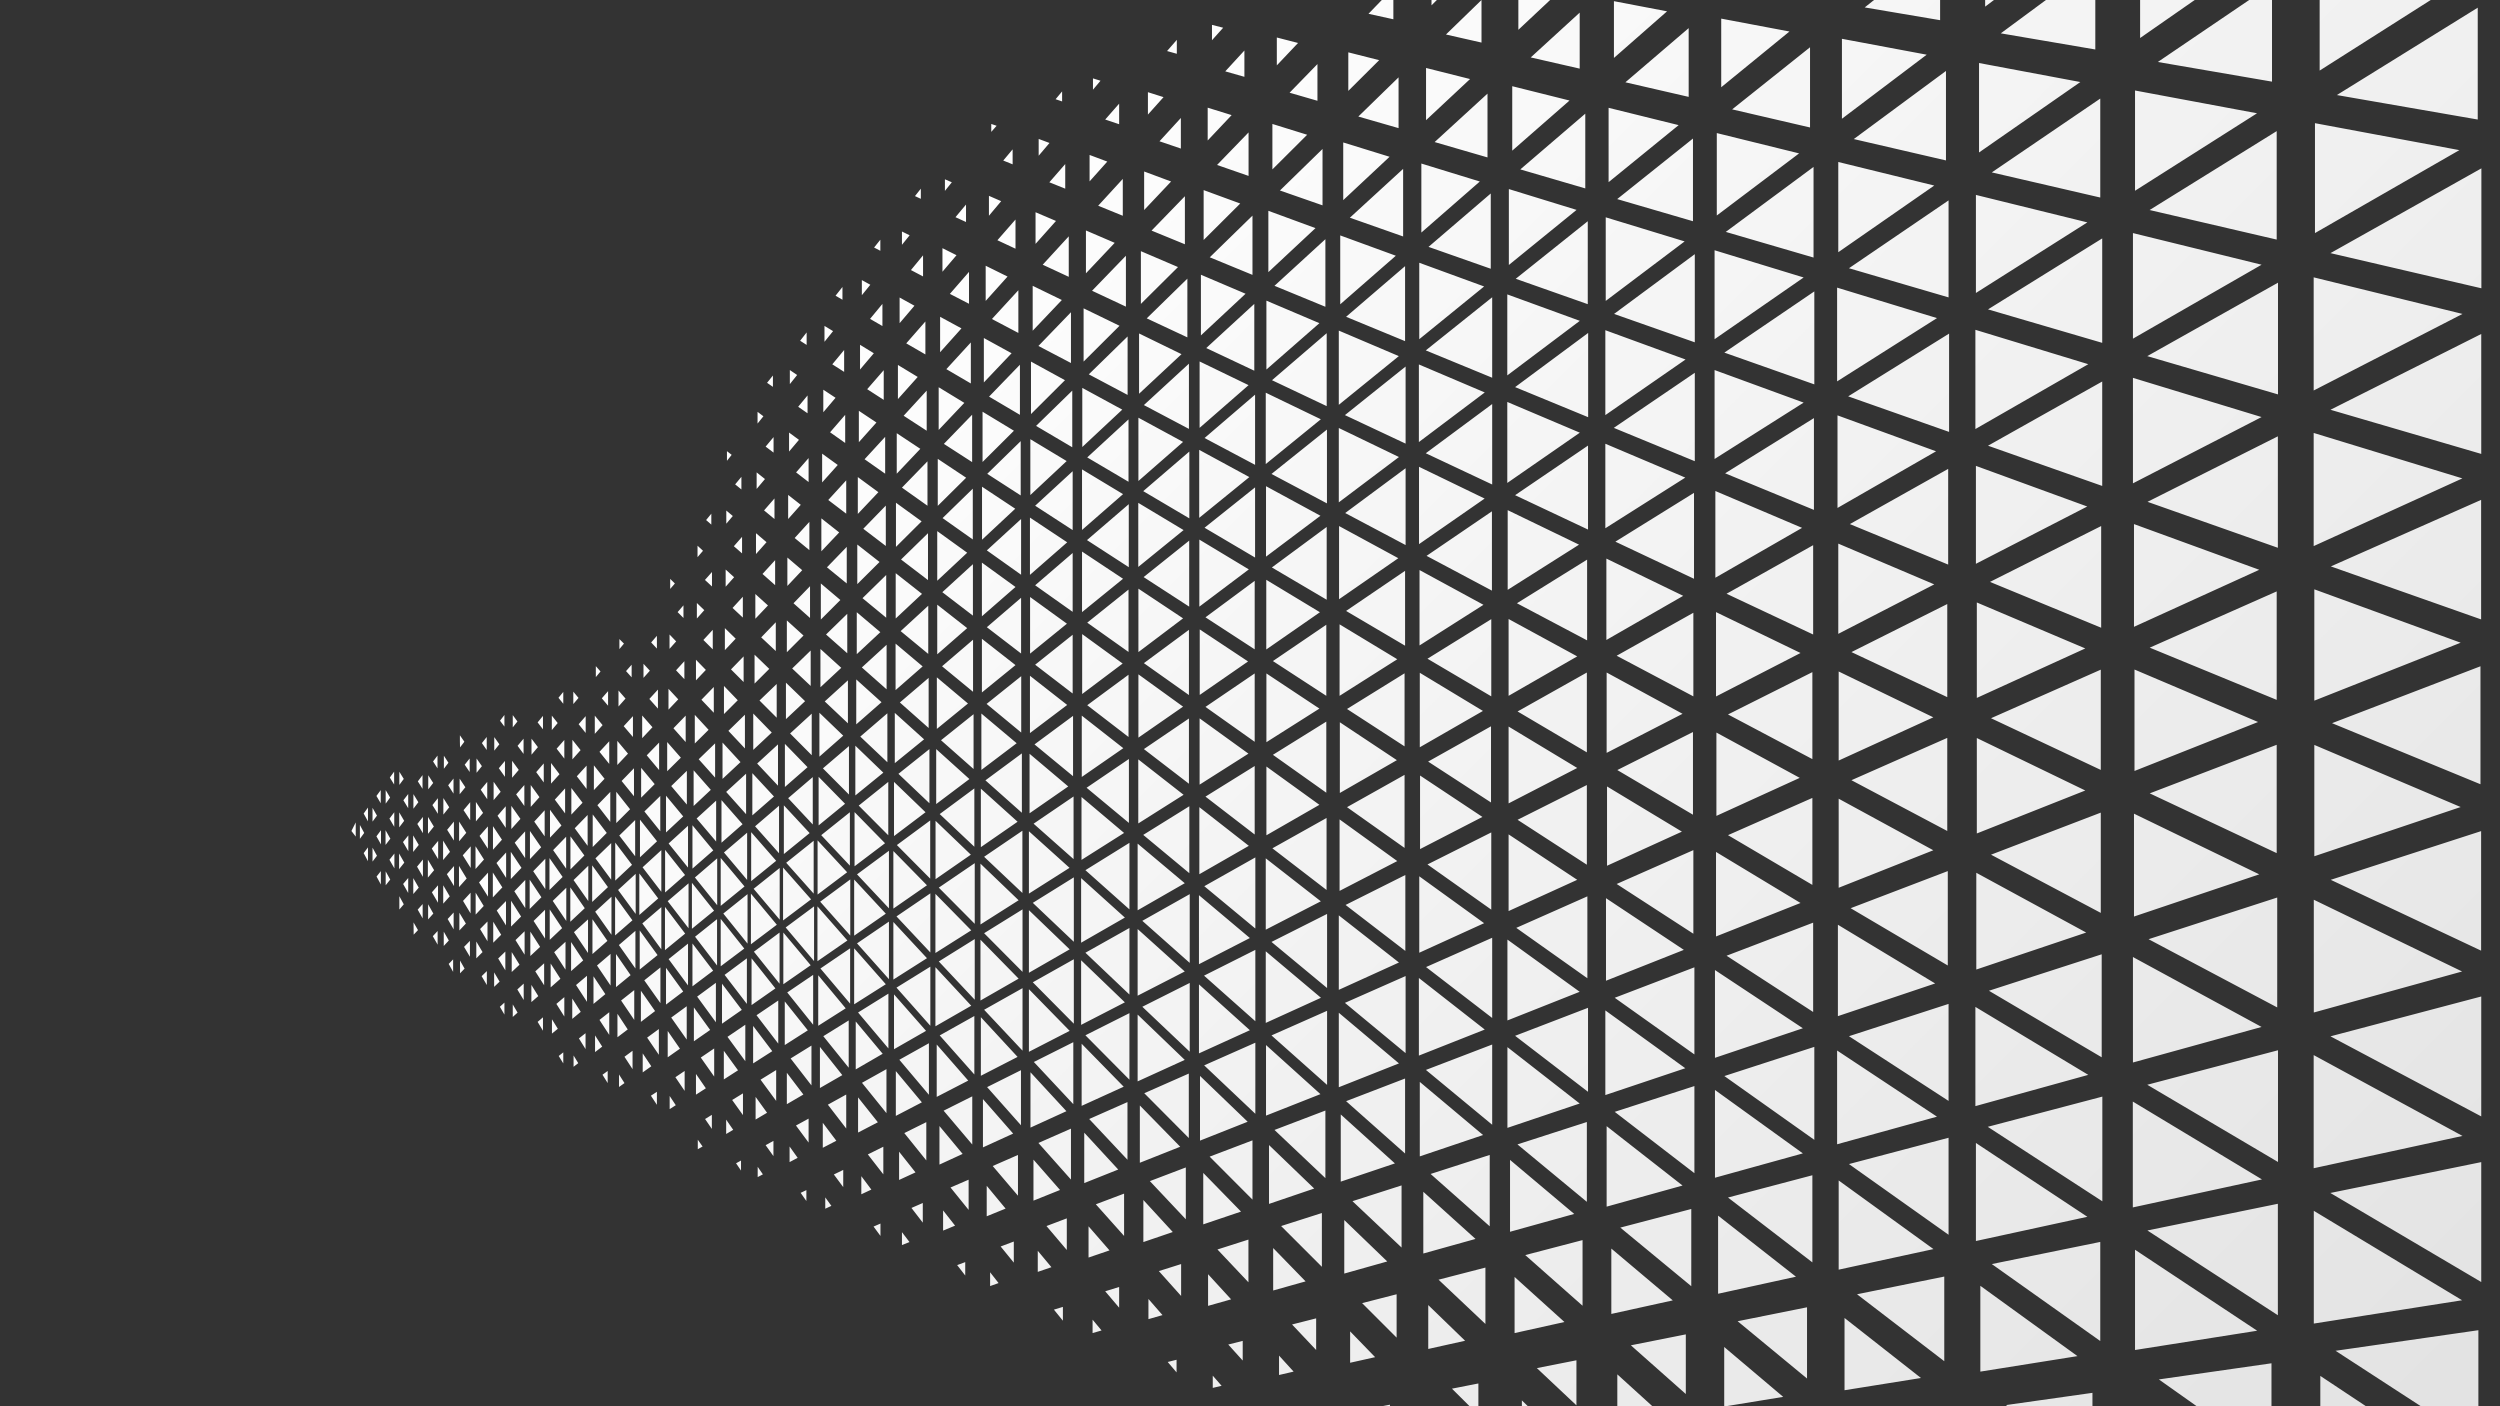 <?xml version="1.0" encoding="utf-8"?>
<!-- Generator: Adobe Illustrator 27.5.0, SVG Export Plug-In . SVG Version: 6.00 Build 0)  -->
<svg version="1.1" id="Livello_1" xmlns="http://www.w3.org/2000/svg" xmlns:xlink="http://www.w3.org/1999/xlink" x="0px" y="0px"
	 viewBox="0 0 1920 1080" style="enable-background:new 0 0 1920 1080;" xml:space="preserve">
<rect x="0" y="0" width="1920" height="1080" fill="#333333" stroke="none"/>
<style type="text/css">
	
		.st0{clip-path:url(#SVGID_00000183929712264031720650000006465286777844843708_);fill:url(#SVGID_00000066493776180753367260000008321368326883786628_);}
</style>
<g>
	<g>
		<defs>
			<rect id="SVGID_1_" x="-3" y="0" transform="matrix(-1 -1.224647e-16 1.224647e-16 -1 1917 1090)" width="1923" height="1090"/>
		</defs>
		<clipPath id="SVGID_00000125577524127059264400000015455863621727860911_">
			<use xlink:href="#SVGID_1_"  style="overflow:visible;"/>
		</clipPath>
		
			<linearGradient id="SVGID_00000083769868894114313990000012857149844312867504_" gradientUnits="userSpaceOnUse" x1="611.932" y1="-294.222" x2="2785.556" y2="1879.401">
			<stop  offset="0.117" style="stop-color:#FFFFFF"/>
			<stop  offset="0.277" style="stop-color:#F5F5F5"/>
			<stop  offset="0.695" style="stop-color:#DEDEDE"/>
			<stop  offset="0.962" style="stop-color:#D6D6D6"/>
		</linearGradient>
		
			<path style="clip-path:url(#SVGID_00000125577524127059264400000015455863621727860911_);fill:url(#SVGID_00000083769868894114313990000012857149844312867504_);" d="
			M707.8,400.4l-19.7,19.6v-33.9L707.8,400.4z M712.7,445.5v-36L692,429.7L712.7,445.5z M710.7,272.2v-25.3L696,263.7L710.7,272.2z
			 M711.7,330.8V300L694,319.3L711.7,330.8z M712.9,502.2v-37l-21.2,19.5L712.9,502.2z M713.2,559.1v-38.5l-22.1,18.9L713.2,559.1z
			 M692.7,177.8V188l5.9-7.3L692.7,177.8z M689.6,280.3v26.2l15.2-17L689.6,280.3z M690.9,228.5v19.7l11.4-13.4L690.9,228.5z
			 M688.7,332.7v31.1l18.1-19.1L688.7,332.7z M713.8,616.9v-41.6l-23.8,19L713.8,616.9z M744.2,233.3v-24.5l-14.7,16.9L744.2,233.3z
			 M708.9,196.1l-9.3,11.3l9.3,4.9V196.1z M712.3,388.4v-34.1l-19.6,20.2L712.3,388.4z M722,243.3v27.2l16.4-18.3L722,243.3z
			 M720.9,297.4v32.8l19.7-20.8L720.9,297.4z M720.2,352.4v36.1l21.8-21.6L720.2,352.4z M725.7,137.7v8.9l5.3-6.6L725.7,137.7z
			 M723.8,190.6v18.1l10.8-12.7L723.8,190.6z M719.8,407.9V446l23-21.5L719.8,407.9z M650.3,448.1V420l-15.2,15.7L650.3,448.1z
			 M718.4,686.5v45.4l27.5-17.4L718.4,686.5z M718.5,630.4v44.8l27.1-18.8L718.5,630.4z M719.8,464.4v38.1l23-20.1L719.8,464.4z
			 M714.4,674.8v-44.7l-25.6,18.9L714.4,674.8z M719.5,520.2v39.6l23.9-19.5L719.5,520.2z M707.2,144.9l-4.5,5.7l4.5,2.1V144.9z
			 M658.8,366.4v28.3l15.8-16.7L658.8,366.4z M658.4,418.2v30.4l17.1-17L658.4,418.2z M658,470.2v32.2l18.1-16.9L658,470.2z
			 M687.9,440.2V475l20.2-18.9L687.9,440.2z M832.2,236.8v40.9l27.6-27.5L832.2,236.8z M660.5,264.8v19l10.6-12.5L660.5,264.8z
			 M651.2,555.5v-33l-17.8,16.2L651.2,555.5z M652,610.2V573l-20,17.1L652,610.2z M656.9,572.7v38.2l21.5-17.5L656.9,572.7z
			 M650.7,501.7v-30.3l-16.3,15.9L650.7,501.7z M661.9,215.1v11.6l6.5-8L661.9,215.1z M656.3,623.7v41.6l23.4-17.7L656.3,623.7z
			 M652.7,664.8v-41l-22,17.6L652.7,664.8z M657.6,521.8v34.5l19.4-17L657.6,521.8z M686.6,600.5v41.6l24.2-18.3L686.6,600.5z
			 M686.1,653.6v44.2l25.8-17.9L686.1,653.6z M682.2,641.5v-41l-22.7,18.2L682.2,641.5z M687.8,494.3v35.7l20.8-18.2L687.8,494.3z
			 M681.5,585.4v-37.6l-20.8,17.9L681.5,585.4z M687.2,547.5v38.6l22.5-18.3L687.2,547.5z M678.7,307.1v-22.8L666,298.9L678.7,307.1
			z M679.8,363.8v-28.3L664,352.7L679.8,363.8z M676.1,184.1l-4.8,6l4.8,2.5V184.1z M677.7,250.4v-17l-9.5,11.5L677.7,250.4z
			 M680.6,474.4v-32.8l-18.2,17.8L680.6,474.4z M680.3,419.3v-31L663,406.1L680.3,419.3z M680.9,529.4v-34.2l-19,17.4L680.9,529.4z
			 M719,575.3v42.2l25.5-19.2L719,575.3z M822.5,278.8v-39l-25,25.9L822.5,278.8z M815.7,70.2l-5,6l5,1.7V70.2z M793.1,219.5V254
			l22.4-23.6L793.1,219.5z M795.3,163v24.3l15.7-17.6L795.3,163z M820.8,212.6v-31.1l-20,21.8L820.8,212.6z M818.1,144.9V126
			l-12.2,14L818.1,144.9z M797.7,106.7v12.9l8.3-9.8L797.7,106.7z M790.7,578.9v45.7l29.7-20.6L790.7,578.9z M791,519v44l28.6-21.6
			L791,519z M790.2,638.4v47.9l31.2-19.8L790.2,638.4z M791.3,337.3v42.9l27.9-26.1L791.3,337.3z M791.8,277.7V318l26.1-26
			L791.8,277.7z M791,397.5v44l28.6-25L791,397.5z M824.1,596.1v-46.3l-29.6,21.9L824.1,596.1z M831,423.6v46.5l31.5-25.6L831,423.6
			z M830.8,549.6v47.1l31.9-22.1L830.8,549.6z M830.6,612.1v48.3l32.7-20.7L830.6,612.1z M823.5,343.5V300l-27.8,27.1L823.5,343.5z
			 M831,360.5V407l31.5-27.5L831,360.5z M831.2,297.9v45.4l30.7-28.7L831.2,297.9z M830.3,674.4V724l33.6-19.3L830.3,674.4z
			 M824.5,659.8v-48.1l-30.7,20.9L824.5,659.8z M823.8,424.7L795,449.5l28.8,20.4V424.7z M823.8,407.1v-45.2L795,388.4L823.8,407.1z
			 M823.8,487.5l-28.8,23l28.8,22.1V487.5z M790.2,699v48.1l31.3-18L790.2,699z M791.1,502l28.3-23l-28.3-20.5V502z M753,663.3V710
			l29.3-18.6L753,663.3z M754.1,490.6v41.2l25.8-21L754.1,490.6z M753.7,548v43.3l27.1-20.5L753.7,548z M754.6,316.2v38.6l24.1-24
			L754.6,316.2z M753.3,605.7v44.9l28.2-19.5L753.3,605.7z M754.1,432.1v41.2l25.8-22.5L754.1,432.1z M754.2,373.8v40.7l25.5-23.8
			L754.2,373.8z M745.6,294.5V263l-18.8,20.5L745.6,294.5z M747.1,414.3v-39l-23.2,22.6L747.1,414.3z M748.3,650.3v-44.8l-26.6,19.7
			L748.3,650.3z M747.2,472.8v-39.5l-23.5,21.5L747.2,472.8z M746.6,354.9v-36.4l-21.7,22.4L746.6,354.9z M747.7,590.6v-42.1l-25,20
			L747.7,590.6z M747.3,531.3v-40l-23.8,20.4L747.3,531.3z M783.3,318.6v-38.5l-23.7,24.5L783.3,318.6z M755.6,259.6v34.1l21.3-22.4
			L755.6,259.6z M784.2,501.9v-42.8l-26.3,22.6L784.2,501.9z M783.9,380.5v-41.7l-25.7,25.1L783.9,380.5z M784.8,624.2v-45.6
			l-28,20.7L784.8,624.2z M784.3,562.6v-43.3l-26.6,21.3L784.3,562.6z M785.2,685.8V638l-29.4,20L785.2,685.8z M784.2,441.4v-42.8
			l-26.3,24.1L784.2,441.4z M765.4,96.6l-4.1-1.4l0,6.1L765.4,96.6z M759.5,150.4v15.3l9.4-11.2L759.5,150.4z M782.1,255.7v-32.8
			l-20.3,22.1L782.1,255.7z M757,204.1v27l16.8-18.7L757,204.1z M779.9,191v-22.4L766,184.5L779.9,191z M777.7,114.7l-7.2,8.6
			l7.2,2.9V114.7z M659.6,315.5v24.1l13.5-15.1L659.6,315.5z M526.6,569.9v-20.3l-9.4,9.7L526.6,569.9z M527.5,617.9V592l-12,11.7
			L527.5,617.9z M507.9,684.9v-32l-14.4,13.2L507.9,684.9z M525.6,521.6v-13.8l-6.4,7L525.6,521.6z M531.8,633.8v33.3l16-14
			L531.8,633.8z M528.4,666.3v-32.1l-14.9,13.6L528.4,666.3z M513.4,529v16l7.5-7.9L513.4,529z M511.5,611.1v28.2l13.2-12.3
			L511.5,611.1z M510.8,652.7v32.7l15.3-13.4L510.8,652.7z M512.4,569.9v22.4l10.5-10.4L512.4,569.9z M556.7,482.4v16.9l8.3-8.8
			L556.7,482.4z M532.7,591.6V619l13.2-12.4L532.7,591.6z M517.4,449.2l0.9-1.1l-3.6-3.5l0,7.7L517.4,449.2z M524.9,464.9l-4.5,5.2
			l4.5,4.5V464.9z M554.1,614.5v32.7l16.2-14.2L554.1,614.5z M550,646.3v-31.4l-15,13.7L550,646.3z M533.6,549v22l10.6-10.5
			L533.6,549z M548.2,547.4v-19.8l-9.5,9.8L548.2,547.4z M554.9,570.3v27.9l13.8-12.9L554.9,570.3z M556,526.8v21.6l10.6-10.6
			L556,526.8z M549.2,597.2v-26.3l-12.6,12.2L549.2,597.2z M535.2,463.1V475l5.7-6.4L535.2,463.1z M535.7,419.1v8.8l4.2-4.9
			L535.7,419.1z M547.4,498.7v-15l-7.2,7.8L547.4,498.7z M534.5,506.7v15.8l7.6-8L534.5,506.7z M546.8,439.3l-5.4,6.1l5.4,5V439.3z
			 M546.3,394.5l-4,4.9l4,3.5V394.5z M514.2,487.3v11l5.1-5.7L514.2,487.3z M468.7,631.2v-23l-9.9,10.2L468.7,631.2z M467,530.8
			l-4.8,5.5l4.8,5.7V530.8z M467.9,586.7v-17.4l-7.5,8.1L467.9,586.7z M469.4,675.6v-28.1l-12.1,11.7L469.4,675.6z M473.3,608.1v24
			l10.6-10.6L473.3,608.1z M472.5,647.1v29.2l12.9-12.1L472.5,647.1z M451.3,649.6v-23.7l-9.9,10.2L451.3,649.6z M474.1,569v18.5
			l8.2-8.7L474.1,569z M450.5,605.9v-17.9l-7.5,8.2L450.5,605.9z M455.2,625.5v25l10.8-10.8L455.2,625.5z M456.8,549.6v14l6-6.7
			L456.8,549.6z M456.1,587.8v19l8.2-8.7L456.1,587.8z M457.6,511.6v8.4l3.6-4.3L457.6,511.6z M485.1,510.5l-4.3,4.9l4.3,4.8V510.5z
			 M504.5,488.3l-4.4,5.1l4.4,4.7V488.3z M492.4,589.7v22.9l10.4-10.4L492.4,589.7z M493.2,549.5v17.4l7.9-8.4L493.2,549.5z
			 M494.2,509.8v10.8l4.9-5.5L494.2,509.8z M506.2,591.4v-21.1l-9.5,9.8L506.2,591.4z M505.3,544.2v-14.6l-6.6,7.2L505.3,544.2z
			 M486.1,566v-16l-7.1,7.7L486.1,566z M507.1,638.4v-27.1l-12.2,11.9L507.1,638.4z M479.2,494.3l-3.5-3.5l0,7.7L479.2,494.3z
			 M475,530.3v12.3l5.4-6.1L475,530.3z M486.9,611.5V590l-9.5,9.8L486.9,611.5z M491.5,629.5v28.9l13.1-12.3L491.5,629.5z
			 M487.8,657.6v-27.8l-12.2,11.9L487.8,657.6z M627.9,645.4V687l22.7-17.1L627.9,645.4z M603.6,524.3v28l14.7-13.8L603.6,524.3z
			 M621,370.2v-18.4l-9.6,11L621,370.2z M624.2,633.2v-36.4L605.3,613L624.2,633.2z M622.6,526.8v-27.2l-14.2,13.8L622.6,526.8z
			 M623.4,580v-31.9l-16.6,15.2L623.4,580z M619.5,255.3l-5,6.4l5,3.2V255.3z M622.1,474.6v-24.4l-12.7,13.1L622.1,474.6z
			 M604.7,428.2v21.8l11.4-12.1L604.7,428.2z M604.3,476.5v24.4l12.8-12.8L604.3,476.5z M605.3,380.1v18.5l9.7-10.9L605.3,380.1z
			 M620.2,303.7l-7.2,8.7l7.2,5V303.7z M606,332.2v14.6l7.6-9L606,332.2z M606.6,284.2V295l5.6-7L606.6,284.2z M621.6,422.5v-21.7
			l-11.3,12.4L621.6,422.5z M624.9,686.3v-40.6l-21.1,16.9L624.9,686.3z M647,220.4l-5.3,6.7l5.3,3.1V220.4z M632.3,299.3v17.3
			l9.4-11.1L632.3,299.3z M649.1,340.2v-21.6L637.5,332L649.1,340.2z M648.3,285.6v-16.8l-9.1,11L648.3,285.6z M631.4,348.4v22.1
			l12-13.4L631.4,348.4z M633.2,250.3v12.2l6.6-8.2L633.2,250.3z M629.3,547.4v33.7l18.3-16.1L629.3,547.4z M628.7,596.6v37.3
			l20.3-16.6L628.7,596.6z M649.9,394.5v-25.6l-13.8,15.1L649.9,394.5z M630.4,448.1v27.7l15-15L630.4,448.1z M630.1,498.4v29.4
			l16-14.9L630.1,498.4z M630.8,398.1v25.3l13.7-14.5L630.8,398.1z M581.8,316.3v9l4.5-5.6L581.8,316.3z M576.9,639.1v37.6
			l19.2-15.6L576.9,639.1z M579.5,502.8V525l11.3-11.3L579.5,502.8z M602.8,571.3v33.1l17.4-15.2L602.8,571.3z M577.8,593.8v32.4
			l16.6-14.5L577.8,593.8z M572.1,574.8v-25.9l-12.7,12.4L572.1,574.8z M578.5,548v27.9l14.2-13.3L578.5,548z M573.8,675.8v-36.3
			l-17.8,15.2L573.8,675.8z M449.8,550l-5.4,6.2l5.4,6.7V550z M561,350.5l0.9-1.2l-3.6-2.8l0,7.4L561,350.5z M557.8,392.1v10.1
			l5-5.9L557.8,392.1z M569.4,366.2l-4.8,5.8l4.8,3.9V366.2z M571.1,523.8v-19.7l-9.7,10L571.1,523.8z M570.5,474.3v-16l-7.9,8.6
			L570.5,474.3z M573,625.3v-31.1l-15.3,14L573,625.3z M595.3,449.4v-19.2l-9.7,10.6L595.3,449.4z M595.8,500v-22.1l-11.2,11.6
			L595.8,500z M597.5,603.4v-31.7l-16,14.7L597.5,603.4z M580.1,456.2v19l9.7-10.2L580.1,456.2z M598.3,655.3v-36.5l-18.4,15.8
			L598.3,655.3z M602,618.5v37.4l19.8-16.1L602,618.5z M596.5,551.2v-25.9L583.3,538L596.5,551.2z M581.1,362.8v12.7l6.4-7.6
			L581.1,362.8z M557.3,437.4v13.2l6.5-7.3L557.3,437.4z M580.6,409.5v16l8.1-9.1L580.6,409.5z M594.1,335.7l-6.1,7.3l6.1,4.6V335.7
			z M593.6,288.4l-4.5,5.6l4.5,3.1V288.4z M594.8,398.6v-15.8l-8,9.2L594.8,398.6z M569.9,412.3l-6.3,7.2l6.3,5.5V412.3z
			 M1411.2,390.1l75.7-43.5l-75.7-27.6V390.1z M1495.9,669l-74.6,28.5l74.6,44V669z M1496.2,360.1l-75.5,42.4l75.5,31.1V360.1z
			 M1411.5,780.4l74.7-25.1l-74.7-45.1V780.4z M1495.5,463.9l-73.6,36.9l73.6,34.6V463.9z M1411.8,486.8l73.7-38l-73.7-31.3V486.8z
			 M1372-217.5l-6.9,6.7l6.9,0.3V-217.5z M1412.1,515.7v68.4l72.7-33.2L1412.1,515.7z M1378.7-134.9l-26.7,24.3l26.7,2.8V-134.9z
			 M1392.8,197.8v-69.6l-67.4,49.9L1392.8,197.8z M1333.8-157.4v16.3l15.9-15L1333.8-157.4z M1384.8-4.8v-45.6l-44.6,38.1
			L1384.8-4.8z M1390.1,97.9V36.3L1330.3,84L1390.1,97.9z M1433.5-245.2v6.6l6.9-6.5L1433.5-245.2z M1482.9-94.3v-35.9l-37.5,31.9
			L1482.9-94.3z M1490,15.5v-55.9l-57.9,46.1L1490,15.5z M1475.9-219.2l-16.8,15.2l16.8,0.7V-219.2z M1494.5,123.2V54.5l-70.8,52.3
			L1494.5,123.2z M1327.8-71.3v34.7l34.2-30.1L1327.8-71.3z M1496.5,228.4v-74.5L1420,206L1496.5,228.4z M1495.5,566.7l-73.6,32.5
			l73.6,39V566.7z M1410.9,220.9v72l76.7-48.6L1410.9,220.9z M1426.5-153.5v27l28.2-24.9L1426.5-153.5z M1412.1,681.8l72.7-28.8
			l-72.7-39.6V681.8z M1411.8,124.4v69.3l73.7-51.2L1411.8,124.4z M1420-62.1v45.6l48.1-39.3L1420-62.1z M1414.6,29.8v61.4
			l65.1-49.2L1414.6,29.8z M1239.5,0.9v43.6l40.8-35.8L1239.5,0.9z M1202.9-139.9l-7.2,7.3l7.2,0.7V-139.9z M1170.9-87.2v16.9
			l14.8-14.8L1170.9-87.2z M1161.4,66.2v49.5l44-38.5L1161.4,66.2z M1166.1-10.2v33.1l29.3-27.5L1166.1-10.2z M1321.9,14.3V67
			l52.4-42.8L1321.9,14.3z M1208.4-39.4v-26.9l-23.7,23L1208.4-39.4z M1213.2,52.7v-43l-37.6,34.4L1213.2,52.7z M1142.4,120.9v-49
			l-40.6,37.2L1142.4,120.9z M1158.8,145.2v58.3l52-42.3L1158.8,145.2z M1133.2-71.2l-13.6,13.9l13.6,2.2V-71.2z M1104.1-93.6v8
			l6.7-7.1L1104.1-93.6z M1157.6,226.1v62.2l55.7-41.9L1157.6,226.1z M1144.9,206.4v-57.8l-47.8,41L1144.9,206.4z M1217.5,144.7
			V87.3l-49.9,42.8L1217.5,144.7z M1300.2,169.9v-63.5l-58.2,46.5L1300.2,169.9z M1219.4,233.6v-63.7l-55.3,44.2L1219.4,233.6z
			 M1301.6,262.9v-67.7l-62,45.9L1301.6,262.9z M1318.5,102.2v63.3l63.2-47.7L1318.5,102.2z M1316.8,192.2v68.3l68.4-47.4
			L1316.8,192.2z M1291.2-23.4v-34.8L1259-28.8L1291.2-23.4z M1296.9,74.4V21.6l-48.6,41.6L1296.9,74.4z M1235.4,82.8v57.1
			l53.8-43.8L1235.4,82.8z M1517.1,253.3v76.2l86.7-49.8L1517.1,253.3z M1233.2,166.9v64.2l60.6-45.7L1233.2,166.9z M1285.5-137.2
			l-15.5,15l15.5,1.6V-137.2z M1244.7-80.2v26.7l24.8-23.4L1244.7-80.2z M1250.6-161.2v7.7l7.1-7.1L1250.6-161.2z M1137.8,32.7V0
			l-27.3,26.5L1137.8,32.7z M1748.5,184v-83.3l-97.6,60.6L1748.5,184z M1905.5,383.9L1790.1,435l115.4,40.7V383.9z M1638.1,179v81.1
			l98.8-56.8L1638.1,179z M1905.5,638.3l-115.5,37.4l115.5,54.4V638.3z M1739.1-60.4v-60.1l-71,52.3L1739.1-60.4z M1777.4,657.6
			l112.4-37.8l-112.4-47.7V657.6z M1777,777.6l113.9-31.5L1777,691V777.6z M1651.3-142.3v47.5l57.1-43.3L1651.3-142.3z M1643.6-37.9
			v67.1l81.3-56.6L1643.6-37.9z M1639.7,69.5v77l93.7-59.5L1639.7,69.5z M1659.8-247v26.1l31-25.5L1659.8-247z M1729.6-185.8v-36.6
			l-43.7,34.6L1729.6-185.8z M1720.5-323.9l-16.9,14.3l16.9-0.3V-323.9z M1744.9,62.7v-74.6l-87.7,59.5L1744.9,62.7z M1798.5-247.4
			v35.9l46.2-35.2L1798.5-247.4z M1887.6-174.6v-50.7l-64.8,47.5L1887.6-174.6z M1808.2-360.9v13.1l16.7-13.8L1808.2-360.9z
			 M1517.5,149.7V225l85.6-54.2L1517.5,149.7z M1897.9-39.6v-74.3l-94.1,63.8L1897.9-39.6z M1905,511.7l-114,43.7l114,46.9V511.7z
			 M1902.9,91.8V5.9L1794.7,73L1902.9,91.8z M1776.9,332.5v86.9l114.2-52L1776.9,332.5z M1777.4,538.1l112.4-44.5l-112.4-41V538.1z
			 M1776.9,213v86.9l114.3-58.8L1776.9,213z M1788.1-135.6v60.4l78.5-54.8L1788.1-135.6z M1777.9,94.6V179l110.9-63.7L1777.9,94.6z
			 M1781.5-21.6v75.8l99.3-63.1L1781.5-21.6z M1877.2-335.2l-34.4,27.2l34.4-0.5V-335.2z M1609.2,38v-66l-72.6,53.6L1609.2,38z
			 M1614.5,293l-87.7,49.3l87.7,30.9V293z M1613,151.7v-76l-83.3,56.7L1613,151.7z M1614.5,263.3v-80.2l-87.7,54.5L1614.5,263.3z
			 M1517.8,670.3v74.3l84.4-28.4L1517.8,670.3z M1614.1,732.9l-86.6,28l86.6,51.1V732.9z M1602.1-78.4v-47.3l-52.4,41.6L1602.1-78.4
			z M1524.6-50.9v56l63.1-47.7L1524.6-50.9z M1519.9,48.4v68.7l77.8-54.1L1519.9,48.4z M1517.5,433l85.5-44l-85.5-31.2V433z
			 M1532.3-147.8v35.1l39.2-32.2L1532.3-147.8z M1594.4-221.6l-30,25.5l30,1.4V-221.6z M1539.7-245.8v15.1l16.7-14.7L1539.7-245.8z
			 M1748.5,454.2l-97.5,43.2l97.5,40.1V454.2z M1638.1,290.2v81l98.8-50.9L1638.1,290.2z M1638.9,481.4l96.2-43.8l-96.2-35.1V481.4z
			 M1638.9,703.9l96.2-32.4l-96.2-46.6V703.9z M1748.9,689.3l-98.8,32l98.8,52.4V689.3z M1639.3,592.1l94.9-37.6l-94.9-40.3V592.1z
			 M1748.5,572l-97.5,37.3l97.5,45.9V572z M1518.2,640.1l83.3-33l-83.3-40.3V640.1z M1613.4,514.3l-84.3,37.3l84.3,39.7V514.3z
			 M1613.7,404l-85.4,42.9l85.4,35.2V404z M1518.2,462.7V536l83.3-38L1518.2,462.7z M1638.1,735v81l98.8-27.3L1638.1,735z
			 M1749.4,335.1l-100.1,50.3l100.1,35.3V335.1z M1613.4,624.1l-84.3,32.3l84.3,44.7V624.1z M921.4,483.4v50.3l37.1-25.7
			L921.4,483.4z M924.4,146v38.3l28.1-28L924.4,146z M922.3,211v46.6l34.3-32L922.3,211z M921,345.5v52.2l38.5-31.3L921,345.5z
			 M921.3,277.6v51l37.6-32.8L921.3,277.6z M930.8,19.1v11.8l8.6-9.6L930.8,19.1z M927.5,82.7v25.2l18.4-19.5L927.5,82.7z
			 M874.3,566.5l34.3-23.8l-34.3-24.8V566.5z M955.7,38.8l-14.7,16l14.7,4.2V38.8z M920.8,687.5v53l39.1-20.1L920.8,687.5z
			 M913.1,533.8v-50.1l-34.6,25.6L913.1,533.8z M913.1,551.8l-34.6,23.5l34.6,26.6V551.8z M874.3,500.8l34.3-25.9l-34.3-22.8V500.8z
			 M913.3,415.2l-35,28l35,22.7V415.2z M963.6,446.1l-37.8,28l37.8,24.6V446.1z M963.9,374.3l-38.8,31l38.8,22.9V374.3z
			 M921.1,465.9l38-28.6l-38-22.9V465.9z M834,177v32.9l22.1-23.4L834,177z M913.4,670.6v-51.4l-35.4,22L913.4,670.6z M963.6,517.2
			l-37.8,25.7l37.8,26.8V517.2z M952.2-23.2l-4.5,5.1l4.5,1V-23.2z M921.3,602.6l37.5-23.8l-37.5-27.1V602.6z M963.3,284.7v-51.3
			l-36.9,33.9L963.3,284.7z M961.9,211.1v-45.5l-32.8,32L961.9,211.1z M958.9,135.1v-33.4l-24.2,25L958.9,135.1z M964.1,658.5
			l-39.2,22.1l39.2,32.5V658.5z M921.1,671.4l38-21.8l-38-29.7V671.4z M963.9,357v-53.9l-38.8,33.3L963.9,357z M878.7,131.7v29.6
			l20.7-21.9L878.7,131.7z M866.7,518.2L835,541.6l31.7,24.4V518.2z M873.7,713.5v51.2l36.2-18.6L873.7,713.5z M866.9,435.6v-48.4
			l-32.1,27.6L866.9,435.6z M831.1,533l31.1-23.4L831.1,487V533z M866.7,452.8L835,478.2l31.7,22.5V452.8z M866.7,370v-47.9
			L835,351.3L866.7,370z M867,632v-49.1l-32.5,22.1L867,632z M839.4,60.2v8.7l5.8-6.9L839.4,60.2z M859.5,79.6l-10.7,12.2l10.7,3.6
			V79.6z M866,303.3v-44.9l-29.8,29.1L866,303.3z M836.8,119v20.3l13.6-15.2L836.8,119z M862.3,165.7v-28.3L843.4,158L862.3,165.7z
			 M864.7,235.5v-39.1l-26,26.9L864.7,235.5z M874.8,256.1v46.3l32.6-30.4L874.8,256.1z M910,187.6v-36.9l-25.6,26.4L910,187.6z
			 M873.7,647.9v51.2l36.2-20.8L873.7,647.9z M881.6,70.8V88l12-13.4L881.6,70.8z M903.8,30.6l-7.5,8.6l7.5,2.1V30.6z M911.9,259.1
			V214l-31.2,30.5L911.9,259.1z M913.1,329.4v-50.1l-34.6,31.8L913.1,329.4z M906.9,114.1V90.6l-16.4,17.9L906.9,114.1z
			 M874.2,386.2v49.2l34.8-28.3L874.2,386.2z M874.3,320.8v48.6l34.3-30L874.3,320.8z M963.6,588.3l-37.8,23.5l37.8,29.1V588.3z
			 M874.2,583.2v49.2l34.8-22L874.2,583.2z M913.4,346.8L878,377.2l35.4,20.9V346.8z M876.2,192.9v40.5l28.5-28.3L876.2,192.9z
			 M1018.8,628.2l-41.6,23.3l41.6,32V628.2z M1065.7-76.4l-6.2,6.7l6.2,1V-76.4z M1039.4-29.3v14.7l11.7-12.4L1039.4-29.3z
			 M1070.1,14.8v-24L1051,10.6L1070.1,14.8z M1035.5,40.2v29.6l23.7-23.6L1035.5,40.2z M1078.7,595.1l-44.2,24.8l44.2,31.3V595.1z
			 M1074.1,98.4v-39l-30.9,30.1L1074.1,98.4z M1029,554.7V609l43.8-25.2L1029,554.7z M1079.1,262v-57.6l-45.3,38.9L1079.1,262z
			 M1031.6,109.4v44.3l35.6-33.3L1031.6,109.4z M1028.8,479.5v54.9l44.3-28.1L1028.8,479.5z M1028.2,328.7v57.1l46.2-34.8
			L1028.2,328.7z M1029.3,180.8v52.9l42.7-37.3L1029.3,180.8z M1028.2,253.9v57l46.1-37.4L1028.2,253.9z M1077.6,181.6v-51.9
			l-40.9,37.5L1077.6,181.6z M1090,201.8v58.7l49.8-40.5L1090,201.8z M1089.7,279.9v59.6l50.6-38.1L1089.7,279.9z M1145.1,557.8
			l-48.3,27.1l48.3,31.4V557.8z M1090.6,652.1l47.9-24.7l-47.9-31.8V652.1z M1095.2,52.2v40.1l33.8-31.6L1095.2,52.2z M1091.6,125.6
			v53l44.9-39.2L1091.6,125.6z M1145.3,639.3l-49,24.6l49,34.7V639.3z M1089.8,417.9l50.4-35l-50.4-24.4V417.9z M1145.3,475.5
			l-49,30.4l49,28.9V475.5z M1090.4,573.9l48.5-27.9l-48.5-29.3V573.9z M1145.8,392.7l-50.2,34.2l50.2,26.7V392.7z M1090,731.7
			l49.8-22.7l-49.8-36V731.7z M1090.2,437.8v57.9l49.1-31.2L1090.2,437.8z M1028.4,460.2l45.5-31.5l-45.5-24.7V460.2z M1018.9,404.7
			l-42.1,31.1l42.1,24.8V404.7z M1008.1-15.9L997.6-4.6l10.5,2.3V-15.9z M1011.8,77.4V49.2l-21.4,22L1011.8,77.4z M1015.7,157.7
			v-43.3L983,146.3L1015.7,157.7z M1018.9,311.9v-56L976.9,292L1018.9,311.9z M1019.1,329.9L976.5,364l42.6,22.6V329.9z
			 M1017.9,235.6v-51.9l-39.1,35.8L1017.9,235.6z M974.1,161.9v47.1l36.2-33.8L974.1,161.9z M972.6,230.9v52.9l40.7-35.6
			L972.6,230.9z M972.1,301.6v54.8l42.3-34.4L972.1,301.6z M980.6,28.8v21.4L996.9,33L980.6,28.8z M984.4-37.5v6.5l4.9-5.5
			L984.4-37.5z M977.2,95.2v34.9l26.7-26.6L977.2,95.2z M1078.7,517.1l-44.2,27.4l44.2,28.7V517.1z M1028.8,629.3v54.9l44.3-22.9
			L1028.8,629.3z M1028.2,703v57.2l46.2-21L1028.2,703z M1079.5,359.6l-46.4,34.4l46.4,24.6V359.6z M1079.3,672l-45.9,23l45.9,35.3
			V672z M1079.1,438.4l-45.3,30.8l45.3,26.7V438.4z M972.1,659.2V714l42.3-21.8L972.1,659.2z M972.6,588.7v52.8l40.7-23.4
			L972.6,588.7z M1018.6,479.8l-41,27.9l41,26.7V479.8z M1099.4-20.8V4.1l20.8-20.8L1099.4-20.8z M972.6,570l40.7-25.8l-40.7-27V570
			z M972.3,373.4v54.1l41.8-31.4L972.3,373.4z M972.5,445.3v53.5l41.2-28.6L972.5,445.3z M1018.6,554.2l-41,25.5l41,29.1V554.2z
			 M741.9,157.1l-8.1,9.7l8.1,3.7V157.1z M958.8,984.8v-32.8l-23.8,7.6L958.8,984.8z M961.9,921.3v-45.5L929,888.3L961.9,921.3z
			 M964.1,855.4v-54.6l-39.3,17.4L964.1,855.4z M931.4,1065.9l6.8-1.6l-6.8-7.8V1065.9z M954.4,1044.9v-15.1l-11.1,2.8L954.4,1044.9
			z M964.1,784.3v-54.8l-39.4,19.8L964.1,784.3z M1010.8,1036.8v-24.3l-18.5,4.7L1010.8,1036.8z M977.8,958.5v32.6l24.9-7
			L977.8,958.5z M982.3,1056l11.2-2.6l-11.2-12.3V1056z M972.1,730.6v55l42.4-19.3L972.1,730.6z M1006.8,1101.1v-8.7l-6.7,1.3
			L1006.8,1101.1z M974.6,879.4v45.2l34.7-11.8L974.6,879.4z M972.3,802.6v54.2l41.8-16.5L972.3,802.6z M927.8,978.6v24.3l17.7-5
			L927.8,978.6z M882,1013.1l10.8-3.1L882,997.6V1013.1z M907.1,995.3v-24.5l-17.1,5.4L907.1,995.3z M878.1,921.6v32.3l22.6-7.7
			L878.1,921.6z M903.6,1054v-9.7l-6.8,1.7L903.6,1054z M873.7,779.2v51.3l36.2-16.5L873.7,779.2z M875.4,849v44l31-12.3L875.4,849z
			 M913.7,807.7v-52.8l-36.4,18.3L913.7,807.7z M913.7,739.5v-52.8l-36.4,20.5L913.7,739.5z M920.8,756v53l39.1-17.8L920.8,756z
			 M921.6,826.3V876l36.6-14.5L921.6,826.3z M924.1,900.8v39.5l29-9.8L924.1,900.8z M910.7,936.4v-39.8l-27.6,10.5L910.7,936.4z
			 M913,874v-49.5l-34.2,15.1L913,874z M676.2,949.2v-9.5l-5.3,2.3L676.2,949.2z M1093.1,915.3v47.4l40.1-11.2L1093.1,915.3z
			 M1096.9,1002.3v33.7l28.3-6.3L1096.9,1002.3z M1130.8,1157.7v-7.7l-6.5,0.9L1130.8,1157.7z M1102.4,1107.5l11.7-2l-11.7-12.1
			V1107.5z M1090.4,830.9v57.2l48.6-16.4L1090.4,830.9z M1146,290.1v-61.8l-51,40.8L1146,290.1z M1140.8,1016.8v-43.3l-36,9.3
			L1140.8,1016.8z M1135.4,1086.7v-24.2l-20.3,4L1135.4,1086.7z M1146,372.1v-61.8l-51,37.8L1146,372.1z M1146,863.8v-61.6
			l-50.9,19.5L1146,863.8z M1146,781.8v-61.6l-50.8,22.5L1146,781.8z M1079.5,340.7v-59.2l-46.6,37.3L1079.5,340.7z M1144.1,941.8
			V887l-45.4,14.6L1144.1,941.8z M1079.5,808.8v-59.2l-46.6,20.6L1079.5,808.8z M1019.2,758.8v-56.9l-42.7,21.5L1019.2,758.8z
			 M1028.2,777.8V835l46.2-18.3L1028.2,777.8z M1032.4,937v41.1l33-9.3L1032.4,937z M1029.7,855.9v51.6l41.6-14L1029.7,855.9z
			 M1017.9,904.8v-51.9l-39.1,14.9L1017.9,904.8z M1019.2,833.2v-56.9l-42.7,18.9L1019.2,833.2z M1079.1,885.9v-57.6l-45.3,17.4
			L1079.1,885.9z M1076.4,958.1v-47.7l-37.7,12.1L1076.4,958.1z M1072.6,1027.3V994l-26.5,6.8L1072.6,1027.3z M1036.9,1022.5v24.1
			l19.2-4.3L1036.9,1022.5z M1015.2,972.9v-41.3l-31.3,10L1015.2,972.9z M1067.5,1093.2v-14.4l-11.5,2.2L1067.5,1093.2z
			 M867.4,698.4v-51.1l-33.8,21L867.4,698.4z M1089.7,751.1v59.6l50.6-20L1089.7,751.1z M741.3,979.6v-10.3l-6.2,2.3L741.3,979.6z
			 M753.3,781.2v45l28.2-14.5L753.3,781.2z M724.3,945.1l9.2-3.8l-9.2-11.7V945.1z M719.4,802.2v40.2l24.2-12.5L719.4,802.2z
			 M718.4,742.8v45.4l27.5-15.8L718.4,742.8z M714.5,731.5v-45.4l-26,17.7L714.5,731.5z M748.6,709.5v-46.6L721,681.7L748.6,709.5z
			 M743.9,929.2V906l-13.9,6L743.9,929.2z M748.6,767.8v-46.6L721,738.4L748.6,767.8z M753,721.7v46.7l29.3-16.8L753,721.7z
			 M714.5,787.8v-45.4l-26,16.1L714.5,787.8z M746.7,879v-37l-22,11L746.7,879z M748.3,825.2v-44.9l-26.6,14.9L748.3,825.2z
			 M721.5,864.8v29.6l17.8-8.2L721.5,864.8z M682.3,805.2v-42.1L659,777.6L682.3,805.2z M682.7,752v-44.2l-24.5,16.7L682.7,752z
			 M713.4,840.8v-39.6l-22.7,12.7L713.4,840.8z M686.1,708.1v44.2l25.8-16.4L686.1,708.1z M678.4,901.9v-21.2l-11.9,5.9L678.4,901.9
			z M680.8,854.9v-33.8L662,831.6L680.8,854.9z M682.7,697.6v-44.2l-24.5,18.1L682.7,697.6z M692.7,956.2l5.8-2.3l-5.8-7.6V956.2z
			 M708.7,939v-15.1l-8.7,3.8L708.7,939z M711.4,891.2v-29.4l-16.9,8.4L711.4,891.2z M690.5,884.5v21.7l12.6-5.8L690.5,884.5z
			 M686.6,763.7v42.1l24.6-14.1L686.6,763.7z M688,822.6V857l20-10.4L688,822.6z M778.6,969.7v-16.2l-10.1,3.8L778.6,969.7z
			 M824.7,723.3v-49.5l-31.5,19.6L824.7,723.3z M830.3,737.5v49.6l33.6-17.3L830.3,737.5z M830.7,801.6v47.7l32.3-14.7L830.7,801.6z
			 M832.7,869.9v38.7l26.1-10.4L832.7,869.9z M824.7,786.2v-49.5l-31.5,17.7L824.7,786.2z M822.5,905.9v-39.1l-25,11L822.5,905.9z
			 M824.3,848v-47.6L794,815.6L824.3,848z M865.9,890.7v-44.3l-29.4,13L865.9,890.7z M836,941.8v24l16.1-5.5L836,941.8z
			 M867.4,829.2v-51.1l-33.8,17L867.4,829.2z M754.9,844.1v37.1l23.2-10.6L754.9,844.1z M859.5,1004.3v-15.9l-10.7,3.3L859.5,1004.3
			z M839.1,1023.8l6.9-2l-6.9-8.3V1023.8z M863.3,949.2v-32.5l-21.7,8.2L863.3,949.2z M867.4,763.8v-51.1l-33.8,19L867.4,763.8z
			 M819.3,960v-24.3l-15.6,5.9L819.3,960z M785.3,806.9v-48l-29.5,16.6L785.3,806.9z M784.1,864.2v-42.3l-26,13L784.1,864.2z
			 M760.4,987.7l6.5-2.3l-6.5-8.3V987.7z M757.8,910.7v23.4l14.5-5.9L757.8,910.7z M781.8,918.3V887l-19.4,8.5L781.8,918.3z
			 M785.3,746.4v-48l-29.5,18.3L785.3,746.4z M797,976.8l10.5-3.6L797,960.6V976.8z M816.3,1014.3v-10.6l-6.9,2.1L816.3,1014.3z
			 M793.7,890.6v31.5l20.4-8.2L793.7,890.6z M790.2,759.7v48.1l31.3-16.1L790.2,759.7z M791.4,823.5V866l27.6-12.6L791.4,823.5z
			 M1041.2,1115.9l6.4-1.1l-6.4-7V1115.9z M1496.9,331.7v-75.5l-77.5,48.2L1496.9,331.7z M1493.2,1045.4v-65l-67,13.6L1493.2,1045.4
			z M1496.5,845.5V771l-76.5,24.8L1496.5,845.5z M1319.5,933.6v60l59.8-13.1L1319.5,933.6z M1479.3,1225.4v-25.6l-26.8,2
			L1479.3,1225.4z M1599.2,1226v-39.5l-44,3.4L1599.2,1226z M1431.2,1249l14-0.7l-14-12.8V1249z M1535.6,1247.8l29.1-1.4l-29.1-24.8
			V1247.8z M1589.4,1317.7v-13.5l-15.2,0.2L1589.4,1317.7z M1526.9,1101.7v49.9l56.1-5.8L1526.9,1101.7z M1517.1,773.3v76.2l86.7-24
			L1517.1,773.3z M1517.5,877.8v75.3l85.6-18.6L1517.5,877.8z M1520.9,987.5v65.9l74.6-11.9L1520.9,987.5z M1487.8,1138.6v-49.8
			l-51.7,7.2L1487.8,1138.6z M1374.3,1225.1v-13.8l-13.6,1L1374.3,1225.1z M1387.8,1058.7V1004l-53.3,10.7L1387.8,1058.7z
			 M1330.9,1165.2l24.8-2.7l-24.8-22.6V1165.2z M1382,1144.1V1107l-36.4,5L1382,1144.1z M1423,1121.8v37.1l38.9-4.1L1423,1121.8z
			 M1336.9,1251.6l6.5-0.3l-6.5-6.3V1251.6z M1324.2,1034.5v45.7l45.3-7.4L1324.2,1034.5z M1412.1,906.6v68.5l72.8-15.8
			L1412.1,906.6z M1410.9,806.8v72l76.7-21.2L1410.9,806.8z M1416.6,1012.2v55.5l58.7-9.4L1416.6,1012.2z M1393.4,295.2v-71.4
			l-69.1,47L1393.4,295.2z M1391.9,969.5v-66.9l-64.8,17.1L1391.9,969.5z M1157.6,308.7v62.2l55.7-38.6L1157.6,308.7z M1496.5,948.3
			v-74.5L1420,894L1496.5,948.3z M1802.1,1355.5l35.3,0.4l-35.3-27.9V1355.5z M1871.4,1439.2v-13.3l-17.3-0.8L1871.4,1439.2z
			 M1789.8,1188.4v56.4l73.2-3.2L1789.8,1188.4z M1777,929.9v86.6l113.9-17.9L1777,929.9z M1782,1056.7v74.8l97.9-9.8L1782,1056.7z
			 M1884.6,1334.2v-43.8l-56.1,1L1884.6,1334.2z M1776.9,810.3v86.9l114.3-24.8L1776.9,810.3z M1895.4,1224.1v-68.7l-87.2,7.1
			L1895.4,1224.1z M1905.6,348.6v-92.1l-115.8,58.2L1905.6,348.6z M1789.8,194.4l115.9,27v-92.1L1789.8,194.4z M1607,1129.9v-60.2
			l-66.4,9.4L1607,1129.9z M1903.4,1108.7v-87.1l-109.7,15.8L1903.4,1108.7z M1905.6,984.6v-92.1l-115.9,23.7L1905.6,984.6z
			 M1905.6,857.4v-92.1l-115.8,30.6L1905.6,857.4z M1638,846v81.3l99.2-21.5L1638,846z M1639.7,959.8v77l93.8-14.8L1639.7,959.8z
			 M1645.9,1080.9v61.3l74.1-7.5L1645.9,1080.9z M1613,1029.9v-76.1l-83.3,17L1613,1029.9z M1614.6,922.6v-80.4l-88,23.2
			L1614.6,922.6z M1654.1,1206v40.5l48.5-2.2L1654.1,1206z M1749.4,1010.1v-85.6L1649.2,945L1749.4,1010.1z M1749.5,302.9v-85.8
			l-100.4,56.4L1749.5,302.9z M1664.6,1349.8l16.3,0.1l-16.3-13.9V1349.8z M1744.5,1120.6v-73.6l-86.5,12.4L1744.5,1120.6z
			 M1749.5,892.4v-85.8l-100.4,26.5L1749.5,892.4z M1725.9,1325.4v-27.5l-33,0.5L1725.9,1325.4z M1737.1,1226.5v-55.1l-65.3,5.2
			L1737.1,1226.5z M1393.4,875.4V804l-69.1,22.4L1393.4,875.4z M1215.4,1002.8v-50.4l-44,11.5L1215.4,1002.8z M1168.8,1099.5
			l21.1-3.5l-21.1-20.5V1099.5z M1219.6,406.7v-64.5l-56,38.1L1219.6,406.7z M1219.6,838.5v-64.5l-56,21.5L1219.6,838.5z
			 M1204.6,1152.2v-14.1l-12.5,1.7L1204.6,1152.2z M1210.7,1079.3v-34.6l-30.4,6L1210.7,1079.3z M1218.7,923v-61.3l-53.3,17.2
			L1218.7,923z M1233.9,578.2l58.3-30l-58.3-31.7V578.2z M1233.7,429v62.5l59-33.9L1233.7,429z M1219.7,320.4v-64.7l-56.1,41.6
			L1219.7,320.4z M1234.2,664.9l57.5-26.2l-57.5-34.7V664.9z M1232.9,253.6v65.2l61.6-42.7L1232.9,253.6z M1300.2,562.2l-58.1,29.2
			l58.1,34.3V562.2z M1233.4,753.2l59.8-23.7l-59.8-39.7V753.2z M1219.1,688.4l-54.6,24.2l54.6,38.7V688.4z M1158.6,699.7l52.7-24
			l-52.7-34.9V699.7z M1158.6,617l52.7-27.2l-52.7-31.8V617z M1218.7,664.1v-61.2l-53.2,26.7L1218.7,664.1z M1158.6,534.4l52.7-30.3
			l-52.7-28.7V534.4z M1218.7,516.5l-53.2,29.9l53.2,31.4V516.5z M1157.7,783.7l55.5-22l-55.5-40.1V783.7z M1159.7,890.8V946
			l49.3-13.7L1159.7,890.8z M1163.2,980.7v43.1l38.3-8.5L1163.2,980.7z M440.3,531.2v9.5l4-4.7L440.3,531.2z M1173.7,1176.6l6.4-0.7
			l-6.4-6.7V1176.6z M1157.9,453l54.8-34.7l-54.8-26.5V453z M1218.9,491.8v-62l-53.9,33.5L1218.9,491.8z M1298.9,987.8v-59.3
			l-54.5,14.3L1298.9,987.8z M1317.9,719.2l64.9-25.7l-64.9-39.2V719.2z M1318.2,562.6v64l64-29.2L1318.2,562.6z M1391.9,516.2
			l-64.8,32.5l64.8,34.3V516.2z M1391.9,612.8l-64.8,28.6l64.8,38.2V612.8z M1301.3,809.8v-66.9l-61.2,23.4L1301.3,809.8z
			 M1301.6,354.2v-67.9l-62.2,42.3L1301.6,354.2z M1316.8,284.2v68.3l68.4-43.3L1316.8,284.2z M1392.5,708.6L1326,734l66.5,43.2
			V708.6z M1317.9,534.9l64.9-33.4l-64.9-31.4V534.9z M1393.1,321.1l-68.2,42.4l68.2,28.1V321.1z M1392.5,418.7L1326,456l66.5,31.3
			V418.7z M1317.1,812.4l67.5-22.7l-67.5-44.7V812.4z M1317.4,377.1v66.6l66.6-38.3L1317.4,377.1z M1232.9,405.7l61.4-38.9l-61.4-26
			V405.7z M1232.9,776v65l61.4-20.6L1232.9,776z M1237.5,958.9v50.2l47.2-10.4L1237.5,958.9z M1301.3,901v-66.9l-61.2,19.8
			L1301.3,901z M1300.5,652.9l-58.9,26l58.9,38.2V652.9z M1301,378.5l-60.4,37.5l60.4,28.5V378.5z M1300.5,470.6l-58.9,33l58.9,31.2
			V470.6z M1233.9,864.9v61.8l58.3-16.2L1233.9,864.9z M1294.7,1070.6v-45.8l-42.2,8.4L1294.7,1070.6z M1242.1,1055.5v35.2l32.8-5.4
			L1242.1,1055.5z M1288.1,1148.3v-24.8l-23.1,3.1L1288.1,1148.3z M1317.1,837.1v67.4l67.5-18.7L1317.1,837.1z M1282.4,1227.1v-6.7
			l-6.3,0.5L1282.4,1227.1z M1248.7,1170.4l12.7-1.4l-12.7-12.4V1170.4z M1157.7,804.2v62l55.5-18.7L1157.7,804.2z M317.4,674.4
			v12.2l4.2-4.9L317.4,674.4z M313.5,685.8v-11.5l-3.9,4.6L313.5,685.8z M324.6,705.3v-11l-3.8,4.3L324.6,705.3z M324.8,673.4v-13.3
			l-4.5,5.5L324.8,673.4z M292.4,606.8l-3.3,4.5l3.3,5.6L292.4,606.8z M313.6,653.7v-12.1l-4.1,5.1L313.6,653.7z M317.7,717.8
			l2.6-2.7l0.7-0.8l-3.4-5.9L317.7,717.8z M336.5,659.8v-14l-4.9,5.9L336.5,659.8z M336.4,693.3v-13.4l-4.7,5.4L336.4,693.3z
			 M340.3,645.6v14.9l5.3-6.3L340.3,645.6z M328.8,694.5v11.6l4-4.5L328.8,694.5z M336.1,725.5V715l-3.7,4L336.1,725.5z
			 M340.4,679.9V694l5-5.6L340.4,679.9z M328.6,660.2V674l4.8-5.7L328.6,660.2z M282.6,661.4v-10.6l-3.3,4.4L282.6,661.4z
			 M276.4,633.6v10.6l3.3-4.5L276.4,633.6z M282.6,630.8v-10.6l-3.3,4.6L282.6,630.8z M286.1,620.4V631l3.4-4.6L286.1,620.4z
			 M286.1,651v10.7l3.4-4.5L286.1,651z M269.9,638.2l3.3,4.3l0-10.9L269.9,638.2z M306.5,655.5v12l4-5L306.5,655.5z M289.2,673.2
			l3.3,6.1v-5.9l0-4.4L289.2,673.2z M306.7,698.5l3.4-4l-3.4-6.2V698.5z M296.2,679.9l3.5-4.4l-3.5-6.3V679.9z M302.9,666.9v-11.4
			l-3.8,4.8L302.9,666.9z M402.2,768v-12.6l-4.9,4.5L402.2,768z M292.6,648.5v-10.9l-3.5,4.7L292.6,648.5z M317.3,641.6v12.7
			l4.3-5.4L317.3,641.6z M379.5,757.9l4.2-4l-4.2-7.1V757.9z M378.8,707.9V724l6.1-6.1L378.8,707.9z M387.4,779.2V770l-3.5,3.2
			L387.4,779.2z M388.1,745.2v-14.4l-5.5,5.3L388.1,745.2z M374.8,688.6v-18.4l-6.9,7.5L374.8,688.6z M340.8,715.5v11l3.9-4.2
			L340.8,715.5z M388.6,710.7v-18.7l-7.1,7.3L388.6,710.7z M393,731.2v15.3l6-5.6L393,731.2z M392.5,691.8v19.8l7.7-7.7L392.5,691.8
			z M393.8,781l3.7-3.3l-3.7-6.3V781z M374.4,722.9v-15.2l-5.7,5.8L374.4,722.9z M388.7,674.2v-19.5l-7.4,8.1L388.7,674.2z
			 M392.3,654.2v20.9l8.2-8.6L392.3,654.2z M378.5,670.1v19.1l7.3-7.7L378.5,670.1z M352.5,665v16.3l5.9-6.6L352.5,665z M352.8,701
			v13.6l5-5.3L352.8,701z M348.7,680.5v-15.4l-5.5,6.3L348.7,680.5z M344.6,740.3l3.4,6.1l0-9.6L344.6,740.3z M373.9,756.5v-10.7
			l-4,3.9L373.9,756.5z M348.4,713.7v-12.9l-4.6,5L348.4,713.7z M353.3,747.5l3.5-3.6l-3.5-6.2V747.5z M360.9,734.8v-12.2l-4.5,4.6
			L360.9,734.8z M365.3,685.6v16.8l6.2-6.6L365.3,685.6z M365.8,723.1V736l4.8-4.8L365.8,723.1z M365.2,649.9v17.5l6.5-7.3
			L365.2,649.9z M361.4,701.5v-15.9l-5.8,6.3L361.4,701.5z M361.5,666.6v-16.6l-6.1,6.9L361.5,666.6z M296.1,637.6v11.3l3.7-4.8
			L296.1,637.6z M402.7,619v-16.1l-6.3,7.2L402.7,619z M403.3,659v-20.5l-8,8.7L403.3,659z M402.1,567.3l-4.6,5.5l4.6,6.2V567.3z
			 M393.8,549.2v9.4l3.6-4.5L393.8,549.2z M407.6,602.9v16.8l6.7-7.5L407.6,602.9z M407,638.2v21.6l8.6-9.1L407,638.2z M393.3,584.3
			v13l5.1-6L393.3,584.3z M387.8,596.6v-12.2l-4.7,5.6L387.8,596.6z M387.4,549.1l-3.4,4.4l3.4,4.5L387.4,549.1z M379.6,566.1v10.4
			l3.9-4.9L379.6,566.1z M408.2,567.3v12.3l4.9-5.8L408.2,567.3z M388.4,635.8v-16.6l-6.3,7.3L388.4,635.8z M392.7,618.9v17.8l7-7.8
			L392.7,618.9z M417,549.8l-4.1,5l4.1,5.3V549.8z M379.1,600.4v14.1l5.4-6.4L379.1,600.4z M438.1,642.3v25.4l10.7-10.7L438.1,642.3
			z M434,624.7v-19.2l-7.9,8.6L434,624.7z M438.8,605.2v20.4l8.6-9.1L438.8,605.2z M433.4,582.6v-14.3l-5.9,6.7L433.4,582.6z
			 M439.6,568.2v15l6.3-7.1L439.6,568.2z M434.8,667.1v-24.5l-10,10.3L434.8,667.1z M432.6,531.4l-3.7,4.5l3.7,4.6V531.4z
			 M422.4,621.9v21.4l8.8-9.3L422.4,621.9z M417.6,600.9v-14.6l-5.8,6.7L417.6,600.9z M418.3,642.3v-20l-8,8.7L418.3,642.3z
			 M423.2,586v15.8l6.5-7.2L423.2,586z M423.8,549.6v11.1l4.5-5.4L423.8,549.6z M353,598v12l4.4-5.4L353,598z M328.9,595.4v10.8
			l3.8-4.9L328.9,595.4z M328.7,627.4v13l4.5-5.6L328.7,627.4z M324.5,595.3l-3.6,4.8l3.6,5.7V595.3z M336,580.3l-3.4,4.5l3.4,5.3
			V580.3z M324.8,639.9v-12.5l-4.3,5.4L324.8,639.9z M336.3,625v-12l-4.2,5.3L336.3,625z M340.5,612.9v12.7l4.5-5.6L340.5,612.9z
			 M317.5,609.9v11.2l3.8-5L317.5,609.9z M302.7,592.6l-2.7,3.7l-0.6,0.9l3.3,5.3V592.6z M302.8,635v-11.2l-3.7,4.9L302.8,635z
			 M306.6,623.9v11.5l3.8-5L306.6,623.9z M313.5,620.7v-10.9l-3.7,4.8L313.5,620.7z M306.7,592.7v10.1l3.4-4.6L306.7,592.7z
			 M374.2,613.8v-13.3l-5,6L374.2,613.8z M360.7,582.5l-3.8,4.8l3.8,5.6V582.5z M373.8,566l-3.7,4.7l3.7,5.3V566z M365.5,615.9v14.9
			l5.5-6.5L365.5,615.9z M366,582.5v11l4.1-5.1L366,582.5z M340.9,580.4v10l3.5-4.6L340.9,580.4z M378.6,634.5v18.1l6.9-7.7
			L378.6,634.5z M374.7,651.8v-17.1l-6.4,7.3L374.7,651.8z M348.6,645.5V631l-5.2,6.3L348.6,645.5z M352.6,631v15.1l5.5-6.5
			L352.6,631z M348.3,609.5v-11.6l-4.1,5.2L348.3,609.5z M356,570.5l0.6-0.9l-3.4-4.9v4.8l0.1,4.5L356,570.5z M361.1,629.9v-13.8
			l-5.1,6.1L361.1,629.9z M296.2,606.8v10.4l3.4-4.7L296.2,606.8z M525.8,837.8v-15.3l-7.1,4.8L525.8,837.8z M574.1,724.7v-38
			l-18.6,14.9L574.1,724.7z M573.6,771v-35l-17.1,12.7L573.6,771z M570.6,856.4v-16.7l-8.3,5.1L570.6,856.4z M572.4,815v-28
			l-13.7,9.3L572.4,815z M569.1,899v-7.7l-3.8,2.1L569.1,899z M557.7,870.9l5.4-3.2l-5.4-7.8V870.9z M402.9,733.2v-18l-7,6.8
			L402.9,733.2z M581.9,904l4-2.1l-4-5.8V904z M580.3,842.4v17.4l8.8-5.2L580.3,842.4z M594,887.9v-11.7l-6,3.3L594,887.9z
			 M555.9,807v22l10.9-7L555.9,807z M576.7,686.3v38.9l19.9-15L576.7,686.3z M578.4,787.9v28.8l14.7-9.4L578.4,787.9z M553.5,705.7
			v36.4l18.1-13.6L553.5,705.7z M534.5,824.8v15.9l7.6-4.9L534.5,824.8z M532.9,773.7v26l12.5-8.7L532.9,773.7z M546.7,867v-10.8
			l-5.2,3.2L546.7,867z M535.9,882.6l3.7-2.1l-3.7-5.2L535.9,882.6z M531.8,724.6v32.9l15.9-12L531.8,724.6z M531.4,678v35.3
			l17-13.9L531.4,678z M549.8,785.1v-30.3l-14.4,10.6L549.8,785.1z M550.8,695.2v-36l-17.1,14.7L550.8,695.2z M553.5,658.9v36.8
			l18.3-14.9L553.5,658.9z M596.1,845.5v-23.7l-12,7.4L596.1,845.5z M550.7,741.5v-35.6l-16.9,13.5L550.7,741.5z M548.5,826.8v-21.6
			l-10.3,7L548.5,826.8z M554.5,755.5v30.7l15.2-10.6L554.5,755.5z M625.2,738.1v-42l-21.8,16.2L625.2,738.1z M633.8,928.3l4.7-2.2
			l-4.7-6.5V928.3z M647.6,911.7v-13.2l-7.2,3.5L647.6,911.7z M649.9,866.7v-26.1l-14.1,7.8L649.9,866.7z M629.7,804v31.6l17.2-9.9
			L629.7,804z M651.8,820v-36.3l-19.5,12.1L651.8,820z M631.9,862.3v19.2l10.4-5.4L631.9,862.3z M659,842.8v27l15.2-7.9L659,842.8z
			 M656,728.3v43l24.3-15.4L656,728.3z M652.9,770.8v-42.5l-22.8,15.5L652.9,770.8z M628.4,749v38.8l21.1-13.4L628.4,749z
			 M657.2,784.5v36.8l20.7-12L657.2,784.5z M653,718.5v-43.1l-23.1,17.1L653,718.5z M656,675.5v43.1l24.3-16.9L656,675.5z
			 M623.2,833.6V803l-16,9.9L623.2,833.6z M601.6,716.2v39.7l21-14.6L601.6,716.2z M602.7,769.1v33.5l17.7-11.3L602.7,769.1z
			 M601.4,666.3v40.6l21.5-16.2L601.4,666.3z M627.8,696.1v42.1l23-15.9L627.8,696.1z M598.7,755.5v-39.3L579,730.9L598.7,755.5z
			 M604.3,823.9V848l12.7-7.4L604.3,823.9z M598.8,706.3v-39.7l-20,16L598.8,706.3z M624.5,787v-38.3l-19.9,13.5L624.5,787z
			 M597.7,801.5v-33.1L581,779.7L597.7,801.5z M528.8,712.9v-34.5l-16,13.7L528.8,712.9z M606.4,892.5l6.2-3.3l-6.2-8.7V892.5z
			 M621,877.5v-18.4l-9.7,5.3L621,877.5z M619.3,922.4V914l-4.4,2.1L619.3,922.4z M577.2,736v35.9l18.3-12.8L577.2,736z
			 M440.5,819.3l3.6-2.8l-3.6-5.9V819.3z M439.5,766.9v15.6l6.5-5.4L439.5,766.9z M438,681.5v26.4l11.1-10.4L438,681.5z
			 M433.4,780.7v-14.9l-6.1,5.2L433.4,780.7z M434.9,707.3v-25.5l-10.4,10.1L434.9,707.3z M434.3,744.7v-21.4l-8.7,8L434.3,744.7z
			 M438.6,723.5v22.3l9.3-8.2L438.6,723.5z M454.8,664.6v28.1l12.1-11.4L454.8,664.6z M455,706v26.7l11.5-10.1L455,706z M451.8,692
			v-27.1l-11.3,11L451.8,692z M528.4,756.8v-32.1l-14.9,11.9L528.4,756.8z M449.7,805.7v-12.2l-5.1,4L449.7,805.7z M451.6,731.9
			v-25.8l-10.8,9.8L451.6,731.9z M422.2,698.5v23.3l9.5-9L422.2,698.5z M407.3,715.5v18.7l7.5-7L407.3,715.5z M408.1,756.4v13.2
			l5.3-4.6L408.1,756.4z M417,791.6v-10.3l-4.1,3.5L417,791.6z M417.9,756.7v-16.9l-6.8,6.2L417.9,756.7z M403.4,697.4v-21.6
			l-8.4,8.7L403.4,697.4z M429.1,811l3.5,5.7l0-8.5L429.1,811z M406.8,675.6v22.5l9-9L406.8,675.6z M418.6,720.8v-22.1l-8.8,8.6
			L418.6,720.8z M423.9,793.8l4.5-3.7l-4.5-7.3V793.8z M455.8,749.8V771l9.1-7.5L455.8,749.8z M422.9,740v18.3l7.5-6.6L422.9,740z
			 M418.8,682.8v-23.3l-9.3,9.6L418.8,682.8z M422,659v24.5l10.1-10L422,659z M450.8,769.4v-20l-8.4,7.1L450.8,769.4z M506,810.1
			v-19.8l-9,6.6L506,810.1z M504.5,848.5v-10l-4.6,3L504.5,848.5z M507.9,729.1v-32.4l-14.6,12.5L507.9,729.1z M507.2,770.4V743
			l-12.4,9.9L507.2,770.4z M491.3,714.6v30l13.7-11.1L491.3,714.6z M492.2,760.9v23.9l10.9-8.3L492.2,760.9z M493.6,809v14.6
			l6.6-4.7L493.6,809z M514.3,851.8l4.7-3l-4.7-7.1V851.8z M661.5,917.2l7.7-3.6l-7.7-10.3V917.2z M510.7,696.5v33.2l15.5-12.7
			L510.7,696.5z M457,808l5.5-4.2l-5.5-8.6V808z M511.5,743.3v28.2l13.2-10L511.5,743.3z M512.8,791.8V812l9.4-6.6L512.8,791.8z
			 M527.4,798.4v-25.6l-11.9,8.7L527.4,798.4z M491,670.8v31.9l14.5-12.7L491,670.8z M469.6,717.9v-29.2l-12.5,11.5L469.6,717.9z
			 M473.1,732.7v25.4l11.2-9.2L473.1,732.7z M472.4,688.5v29.9l13.3-11.6L472.4,688.5z M466.7,831.8v-9.3l-4,2.9L466.7,831.8z
			 M467.9,794.8v-17.4l-7.5,5.9L467.9,794.8z M468.9,756.9v-24.3l-10.4,8.9L468.9,756.9z M487.1,783.3v-22.9l-10.1,8L487.1,783.3z
			 M488,743.8v-28.9l-12.7,10.9L488,743.8z M474.2,778.6v18l7.9-6L474.2,778.6z M488.2,701.9v-30.8l-13.5,12.4L488.2,701.9z
			 M475.4,834.8l4.2-3l-4.2-6.6V834.8z M485.8,821.1V807l-6.2,4.6L485.8,821.1z"/>
	</g>
</g>
</svg>
